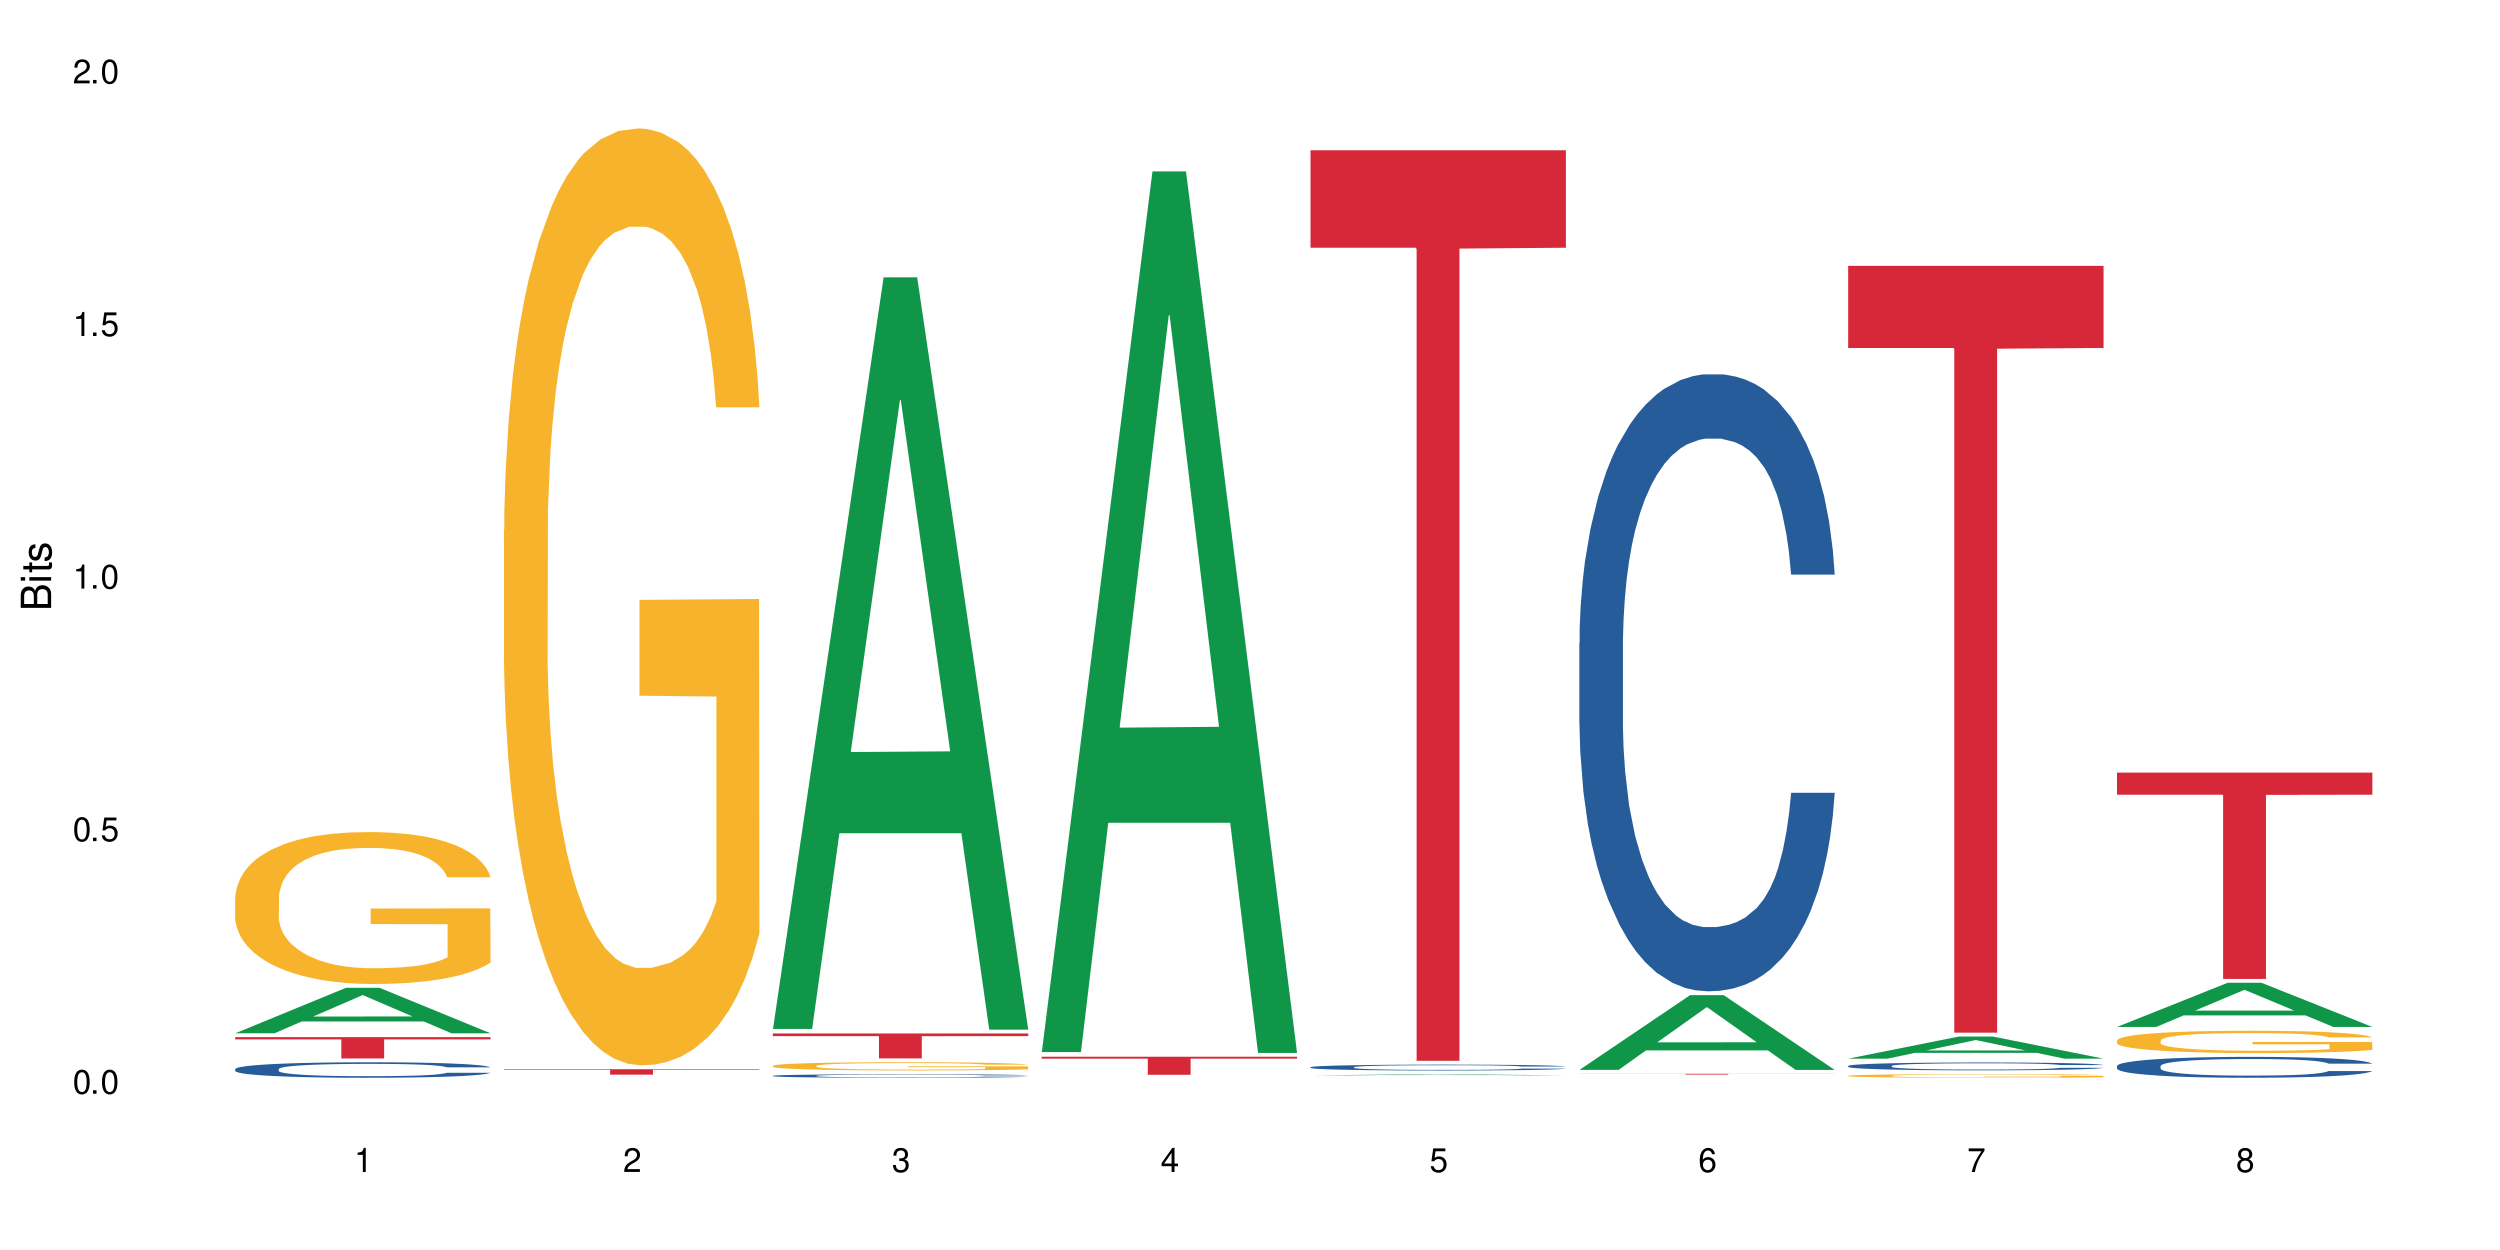 <?xml version="1.0" encoding="UTF-8"?>
<svg xmlns="http://www.w3.org/2000/svg" xmlns:xlink="http://www.w3.org/1999/xlink" width="720" height="360" viewBox="0 0 720 360">
<defs>
<g>
<g id="glyph-0-0">
</g>
<g id="glyph-0-1">
<path d="M 2.641 -6.938 C 2 -6.938 1.422 -6.656 1.078 -6.172 C 0.641 -5.562 0.406 -4.641 0.406 -3.359 C 0.406 -1.016 1.188 0.219 2.641 0.219 C 4.078 0.219 4.859 -1.016 4.859 -3.297 C 4.859 -4.641 4.656 -5.547 4.203 -6.172 C 3.844 -6.656 3.281 -6.938 2.641 -6.938 Z M 2.641 -6.188 C 3.547 -6.188 4 -5.25 4 -3.375 C 4 -1.406 3.562 -0.484 2.625 -0.484 C 1.734 -0.484 1.281 -1.438 1.281 -3.344 C 1.281 -5.25 1.734 -6.188 2.641 -6.188 Z M 2.641 -6.188 "/>
</g>
<g id="glyph-0-2">
<path d="M 1.828 -1 L 0.828 -1 L 0.828 0 L 1.828 0 Z M 1.828 -1 "/>
</g>
<g id="glyph-0-3">
<path d="M 4.562 -6.797 L 1.062 -6.797 L 0.547 -3.094 L 1.328 -3.094 C 1.719 -3.562 2.047 -3.734 2.578 -3.734 C 3.484 -3.734 4.062 -3.109 4.062 -2.094 C 4.062 -1.125 3.484 -0.531 2.578 -0.531 C 1.828 -0.531 1.375 -0.906 1.188 -1.672 L 0.328 -1.672 C 0.453 -1.109 0.547 -0.844 0.75 -0.594 C 1.125 -0.078 1.828 0.219 2.594 0.219 C 3.969 0.219 4.922 -0.781 4.922 -2.219 C 4.922 -3.562 4.031 -4.484 2.719 -4.484 C 2.25 -4.484 1.859 -4.359 1.469 -4.062 L 1.734 -5.969 L 4.562 -5.969 Z M 4.562 -6.797 "/>
</g>
<g id="glyph-0-4">
<path d="M 2.484 -4.938 L 2.484 0 L 3.328 0 L 3.328 -6.938 L 2.766 -6.938 C 2.469 -5.875 2.281 -5.734 0.984 -5.562 L 0.984 -4.938 Z M 2.484 -4.938 "/>
</g>
<g id="glyph-0-5">
<path d="M 4.859 -0.828 L 1.281 -0.828 C 1.359 -1.406 1.672 -1.781 2.5 -2.281 L 3.469 -2.828 C 4.406 -3.344 4.906 -4.062 4.906 -4.906 C 4.906 -5.484 4.672 -6.031 4.266 -6.406 C 3.859 -6.766 3.375 -6.938 2.719 -6.938 C 1.859 -6.938 1.219 -6.625 0.844 -6.031 C 0.609 -5.672 0.5 -5.234 0.484 -4.531 L 1.328 -4.531 C 1.359 -5.016 1.406 -5.281 1.531 -5.516 C 1.75 -5.938 2.188 -6.203 2.703 -6.203 C 3.469 -6.203 4.031 -5.641 4.031 -4.891 C 4.031 -4.344 3.719 -3.859 3.125 -3.516 L 2.234 -3 C 0.812 -2.172 0.406 -1.531 0.328 -0.016 L 4.859 -0.016 Z M 4.859 -0.828 "/>
</g>
<g id="glyph-0-6">
<path d="M 2.125 -3.188 L 2.578 -3.188 C 3.5 -3.188 3.984 -2.766 3.984 -1.922 C 3.984 -1.062 3.469 -0.531 2.594 -0.531 C 1.656 -0.531 1.203 -1 1.156 -2.016 L 0.312 -2.016 C 0.344 -1.453 0.438 -1.094 0.609 -0.781 C 0.953 -0.109 1.625 0.219 2.547 0.219 C 3.953 0.219 4.859 -0.625 4.859 -1.938 C 4.859 -2.828 4.516 -3.297 3.703 -3.594 C 4.344 -3.844 4.656 -4.328 4.656 -5.031 C 4.656 -6.219 3.875 -6.938 2.578 -6.938 C 1.203 -6.938 0.484 -6.172 0.453 -4.703 L 1.297 -4.703 C 1.312 -5.125 1.344 -5.359 1.453 -5.578 C 1.641 -5.969 2.062 -6.203 2.594 -6.203 C 3.344 -6.203 3.797 -5.75 3.797 -5 C 3.797 -4.516 3.609 -4.219 3.25 -4.047 C 3.016 -3.953 2.703 -3.922 2.125 -3.906 Z M 2.125 -3.188 "/>
</g>
<g id="glyph-0-7">
<path d="M 3.141 -1.672 L 3.141 0 L 3.984 0 L 3.984 -1.672 L 4.984 -1.672 L 4.984 -2.438 L 3.984 -2.438 L 3.984 -6.938 L 3.359 -6.938 L 0.266 -2.578 L 0.266 -1.672 Z M 3.141 -2.438 L 1 -2.438 L 3.141 -5.5 Z M 3.141 -2.438 "/>
</g>
<g id="glyph-0-8">
<path d="M 4.781 -5.125 C 4.609 -6.266 3.891 -6.938 2.844 -6.938 C 2.094 -6.938 1.422 -6.578 1.031 -5.953 C 0.594 -5.266 0.406 -4.422 0.406 -3.172 C 0.406 -2 0.578 -1.25 0.984 -0.641 C 1.359 -0.078 1.953 0.219 2.703 0.219 C 3.984 0.219 4.922 -0.75 4.922 -2.094 C 4.922 -3.375 4.062 -4.281 2.844 -4.281 C 2.172 -4.281 1.641 -4.031 1.281 -3.516 C 1.281 -5.234 1.828 -6.188 2.797 -6.188 C 3.391 -6.188 3.797 -5.797 3.938 -5.125 Z M 2.734 -3.531 C 3.547 -3.531 4.062 -2.953 4.062 -2.031 C 4.062 -1.156 3.484 -0.531 2.703 -0.531 C 1.922 -0.531 1.328 -1.188 1.328 -2.078 C 1.328 -2.938 1.906 -3.531 2.734 -3.531 Z M 2.734 -3.531 "/>
</g>
<g id="glyph-0-9">
<path d="M 4.984 -6.797 L 0.438 -6.797 L 0.438 -5.969 L 4.109 -5.969 C 2.5 -3.656 1.828 -2.234 1.328 0 L 2.219 0 C 2.594 -2.172 3.453 -4.047 4.984 -6.094 Z M 4.984 -6.797 "/>
</g>
<g id="glyph-0-10">
<path d="M 3.75 -3.656 C 4.469 -4.094 4.688 -4.438 4.688 -5.078 C 4.688 -6.172 3.844 -6.938 2.641 -6.938 C 1.438 -6.938 0.594 -6.172 0.594 -5.094 C 0.594 -4.438 0.812 -4.094 1.516 -3.656 C 0.734 -3.266 0.359 -2.703 0.359 -1.922 C 0.359 -0.656 1.281 0.219 2.641 0.219 C 3.984 0.219 4.922 -0.656 4.922 -1.922 C 4.922 -2.703 4.531 -3.266 3.75 -3.656 Z M 2.641 -6.188 C 3.359 -6.188 3.812 -5.75 3.812 -5.062 C 3.812 -4.406 3.344 -3.984 2.641 -3.984 C 1.922 -3.984 1.453 -4.406 1.453 -5.078 C 1.453 -5.75 1.922 -6.188 2.641 -6.188 Z M 2.641 -3.266 C 3.484 -3.266 4.062 -2.719 4.062 -1.906 C 4.062 -1.078 3.484 -0.531 2.625 -0.531 C 1.797 -0.531 1.219 -1.094 1.219 -1.906 C 1.219 -2.719 1.781 -3.266 2.641 -3.266 Z M 2.641 -3.266 "/>
</g>
<g id="glyph-1-0">
</g>
<g id="glyph-1-1">
<path d="M 0 -0.953 L 0 -4.891 C 0 -5.719 -0.234 -6.344 -0.734 -6.797 C -1.188 -7.234 -1.812 -7.469 -2.5 -7.469 C -3.547 -7.469 -4.188 -7 -4.625 -5.875 C -4.984 -6.688 -5.625 -7.094 -6.531 -7.094 C -7.172 -7.094 -7.734 -6.859 -8.141 -6.391 C -8.562 -5.922 -8.75 -5.344 -8.75 -4.5 L -8.75 -0.953 Z M -4.984 -2.062 L -7.766 -2.062 L -7.766 -4.219 C -7.766 -4.844 -7.688 -5.203 -7.453 -5.5 C -7.219 -5.812 -6.859 -5.969 -6.375 -5.969 C -5.891 -5.969 -5.531 -5.812 -5.297 -5.5 C -5.062 -5.203 -4.984 -4.844 -4.984 -4.219 Z M -0.984 -2.062 L -4 -2.062 L -4 -4.781 C -4 -5.766 -3.438 -6.359 -2.484 -6.359 C -1.547 -6.359 -0.984 -5.766 -0.984 -4.781 Z M -0.984 -2.062 "/>
</g>
<g id="glyph-1-2">
<path d="M -6.281 -1.797 L -6.281 -0.797 L 0 -0.797 L 0 -1.797 Z M -8.75 -1.797 L -8.75 -0.797 L -7.484 -0.797 L -7.484 -1.797 Z M -8.75 -1.797 "/>
</g>
<g id="glyph-1-3">
<path d="M -6.281 -3.047 L -6.281 -2.016 L -8.016 -2.016 L -8.016 -1.016 L -6.281 -1.016 L -6.281 -0.172 L -5.469 -0.172 L -5.469 -1.016 L -0.719 -1.016 C -0.078 -1.016 0.281 -1.453 0.281 -2.234 C 0.281 -2.5 0.25 -2.719 0.188 -3.047 L -0.641 -3.047 C -0.609 -2.906 -0.594 -2.766 -0.594 -2.562 C -0.594 -2.141 -0.719 -2.016 -1.156 -2.016 L -5.469 -2.016 L -5.469 -3.047 Z M -6.281 -3.047 "/>
</g>
<g id="glyph-1-4">
<path d="M -4.531 -5.25 C -5.766 -5.25 -6.469 -4.422 -6.469 -2.969 C -6.469 -1.516 -5.719 -0.562 -4.547 -0.562 C -3.562 -0.562 -3.094 -1.062 -2.734 -2.562 L -2.516 -3.484 C -2.344 -4.188 -2.094 -4.469 -1.641 -4.469 C -1.047 -4.469 -0.641 -3.875 -0.641 -3 C -0.641 -2.453 -0.797 -2 -1.062 -1.75 C -1.25 -1.594 -1.422 -1.531 -1.875 -1.469 L -1.875 -0.406 C -0.422 -0.453 0.281 -1.266 0.281 -2.922 C 0.281 -4.5 -0.5 -5.516 -1.719 -5.516 C -2.656 -5.516 -3.172 -4.984 -3.469 -3.734 L -3.703 -2.766 C -3.891 -1.953 -4.156 -1.609 -4.594 -1.609 C -5.188 -1.609 -5.547 -2.125 -5.547 -2.938 C -5.547 -3.75 -5.203 -4.172 -4.531 -4.203 Z M -4.531 -5.25 "/>
</g>
</g>
</defs>
<rect x="-72" y="-36" width="864" height="432" fill="rgb(100%, 100%, 100%)" fill-opacity="1"/>
<path fill-rule="nonzero" fill="rgb(6.275%, 58.824%, 28.235%)" fill-opacity="1" d="M 67.73 297.582 L 67.809 297.57 L 99.637 284.488 L 109.301 284.488 L 141.281 297.594 L 130.047 297.594 L 122.031 294.176 L 86.906 294.176 L 79.047 297.582 L 67.73 297.582 L 90.285 292.758 L 118.809 292.746 L 104.586 286.629 L 104.43 286.617 L 104.27 286.656 L 90.207 292.746 L 90.285 292.758 Z M 67.73 297.582 "/>
<path fill-rule="nonzero" fill="rgb(14.51%, 36.078%, 60%)" fill-opacity="1" d="M 67.73 307.879 L 67.82 307.875 L 67.82 307.777 L 68.09 307.621 L 68.719 307.426 L 69.344 307.289 L 70.961 307.051 L 73.203 306.816 L 75.535 306.637 L 77.238 306.531 L 78.766 306.449 L 82.262 306.301 L 84.504 306.223 L 86.926 306.152 L 89.887 306.082 L 92.039 306.043 L 96.883 305.977 L 100.469 305.949 L 103.25 305.938 L 109.262 305.938 L 112.848 305.953 L 115.449 305.973 L 118.32 306.004 L 120.742 306.043 L 124.957 306.133 L 128.727 306.246 L 130.43 306.312 L 133.121 306.438 L 135.184 306.559 L 136.617 306.668 L 138.234 306.816 L 139.668 307 L 140.746 307.207 L 141.281 307.383 L 128.727 307.383 L 128.098 307.223 L 127.379 307.094 L 126.035 306.926 L 124.688 306.809 L 122.805 306.691 L 121.102 306.613 L 118.77 306.535 L 116.707 306.488 L 114.555 306.449 L 112.488 306.426 L 108.543 306.402 L 103.969 306.402 L 102.266 306.41 L 98.766 306.441 L 96.883 306.469 L 94.191 306.527 L 92.309 306.582 L 90.066 306.66 L 88.539 306.73 L 86.656 306.836 L 85.312 306.93 L 83.785 307.066 L 82.891 307.168 L 82.082 307.281 L 81.363 307.418 L 80.828 307.559 L 80.469 307.711 L 80.289 307.855 L 80.289 308.488 L 80.469 308.637 L 80.918 308.809 L 82.082 309.055 L 83.785 309.273 L 85.762 309.445 L 87.645 309.566 L 88.719 309.625 L 90.156 309.688 L 92.398 309.77 L 95.629 309.852 L 97.512 309.883 L 100.383 309.918 L 103.34 309.934 L 107.289 309.934 L 110.785 309.918 L 113.117 309.898 L 115.539 309.863 L 118.859 309.793 L 120.922 309.73 L 122.715 309.652 L 124.062 309.574 L 124.957 309.508 L 126.305 309.383 L 127.379 309.242 L 128.188 309.102 L 128.727 308.961 L 141.281 308.961 L 140.746 309.125 L 139.938 309.285 L 139.129 309.402 L 137.875 309.547 L 136.441 309.672 L 134.375 309.816 L 132.672 309.91 L 130.43 310.012 L 128.367 310.09 L 126.125 310.156 L 122.805 310.238 L 120.652 310.281 L 118.32 310.316 L 115.539 310.348 L 112.043 310.379 L 108.273 310.395 L 104.777 310.398 L 101.008 310.391 L 98.227 310.375 L 94.551 310.336 L 89.977 310.262 L 86.656 310.188 L 84.055 310.109 L 81.812 310.027 L 79.301 309.918 L 76.074 309.738 L 74.098 309.598 L 72.754 309.484 L 71.23 309.324 L 70.152 309.184 L 68.898 308.953 L 68 308.664 L 67.73 308.441 Z M 67.73 307.879 "/>
<path fill-rule="nonzero" fill="rgb(96.863%, 70.196%, 16.863%)" fill-opacity="1" d="M 67.73 258.375 L 67.82 258.336 L 67.82 257.535 L 68.18 255.738 L 69.078 253.258 L 70.242 251.223 L 71.5 249.625 L 72.305 248.785 L 73.652 247.586 L 74.816 246.707 L 77.777 244.906 L 81.543 243.23 L 83.609 242.512 L 85.941 241.832 L 89.258 241.07 L 90.785 240.793 L 95.449 240.152 L 100.738 239.754 L 106.57 239.633 L 109.262 239.672 L 112.938 239.832 L 117.961 240.273 L 120.832 240.672 L 123.074 241.07 L 125.406 241.59 L 128.277 242.391 L 130.969 243.348 L 133.121 244.309 L 135.273 245.508 L 137.066 246.785 L 138.594 248.184 L 139.938 249.863 L 140.746 251.262 L 141.281 252.66 L 128.816 252.66 L 128.098 251.262 L 127.289 250.184 L 125.945 248.863 L 124.598 247.906 L 123.254 247.145 L 120.742 246.105 L 118.59 245.469 L 115.898 244.906 L 113.297 244.547 L 110.336 244.309 L 108.543 244.227 L 103.789 244.227 L 99.484 244.508 L 96.973 244.828 L 95.18 245.148 L 92.668 245.746 L 91.141 246.227 L 90.246 246.547 L 87.555 247.785 L 85.762 248.902 L 84.773 249.664 L 83.52 250.863 L 82.621 251.941 L 81.633 253.539 L 81.098 254.738 L 80.379 257.457 L 80.289 264.648 L 80.559 266.168 L 81.098 267.805 L 81.812 269.246 L 82.891 270.762 L 83.965 271.922 L 85.852 273.48 L 87.465 274.52 L 88.719 275.199 L 91.141 276.277 L 92.129 276.637 L 94.461 277.355 L 96.883 277.918 L 99.844 278.395 L 102.086 278.637 L 105.672 278.836 L 110.246 278.836 L 115.629 278.594 L 119.039 278.277 L 121.371 277.957 L 122.895 277.676 L 124.777 277.238 L 126.125 276.836 L 127.379 276.398 L 128.906 275.719 L 128.906 266.168 L 106.75 266.129 L 106.75 261.652 L 141.195 261.613 L 141.281 277.238 L 139.398 278.316 L 137.066 279.355 L 134.824 280.152 L 132.492 280.832 L 129.176 281.594 L 126.484 282.07 L 122.355 282.633 L 118.59 282.992 L 114.645 283.23 L 111.145 283.352 L 107.02 283.391 L 103.34 283.312 L 99.395 283.07 L 96.254 282.75 L 93.383 282.352 L 90.516 281.832 L 86.926 280.992 L 84.594 280.312 L 82.172 279.477 L 79.75 278.477 L 77.598 277.398 L 76.164 276.559 L 74.727 275.598 L 73.203 274.398 L 71.766 273.039 L 70.691 271.801 L 69.703 270.402 L 68.988 269.086 L 68.27 267.285 L 67.91 265.848 L 67.73 264.609 Z M 67.73 258.375 "/>
<path fill-rule="nonzero" fill="rgb(83.922%, 15.686%, 22.353%)" fill-opacity="1" d="M 67.73 298.695 L 141.281 298.695 L 141.281 299.352 L 110.629 299.355 L 110.629 304.836 L 98.297 304.836 L 98.297 299.363 L 98.117 299.352 L 67.73 299.352 Z M 67.73 298.695 "/>
<path fill-rule="nonzero" fill="rgb(96.863%, 70.196%, 16.863%)" fill-opacity="1" d="M 145.156 152.551 L 145.242 152.305 L 145.242 147.375 L 145.602 136.285 L 146.5 121.004 L 147.664 108.438 L 148.922 98.578 L 149.73 93.402 L 151.074 86.012 L 152.242 80.586 L 155.199 69.496 L 158.969 59.148 L 161.031 54.711 L 163.363 50.52 L 166.684 45.84 L 168.207 44.113 L 172.871 40.172 L 178.164 37.707 L 183.992 36.965 L 186.684 37.211 L 190.363 38.199 L 195.387 40.91 L 198.254 43.375 L 200.496 45.84 L 202.828 49.043 L 205.699 53.973 L 208.391 59.887 L 210.543 65.801 L 212.695 73.195 L 214.492 81.082 L 216.016 89.707 L 217.359 100.059 L 218.168 108.684 L 218.707 117.309 L 206.238 117.309 L 205.52 108.684 L 204.715 102.027 L 203.367 93.895 L 202.023 87.98 L 200.676 83.297 L 198.164 76.891 L 196.012 72.949 L 193.32 69.496 L 190.723 67.281 L 187.762 65.801 L 185.969 65.309 L 181.211 65.309 L 176.906 67.031 L 174.395 69.004 L 172.602 70.977 L 170.09 74.672 L 168.566 77.629 L 167.668 79.602 L 164.977 87.242 L 163.184 94.145 L 162.195 98.824 L 160.941 106.219 L 160.043 112.871 L 159.059 122.73 L 158.52 130.125 L 157.801 146.883 L 157.711 191.242 L 157.98 200.609 L 158.52 210.715 L 159.238 219.586 L 160.312 228.949 L 161.391 236.098 L 163.273 245.707 L 164.887 252.117 L 166.145 256.305 L 168.566 262.961 L 169.551 265.18 L 171.883 269.613 L 174.305 273.066 L 177.266 276.023 L 179.508 277.5 L 183.098 278.734 L 187.672 278.734 L 193.055 277.254 L 196.461 275.281 L 198.793 273.312 L 200.32 271.586 L 202.203 268.875 L 203.547 266.41 L 204.805 263.699 L 206.328 259.512 L 206.328 200.609 L 184.172 200.363 L 184.172 172.762 L 218.617 172.512 L 218.707 268.875 L 216.824 275.527 L 214.492 281.938 L 212.25 286.867 L 209.918 291.055 L 206.598 295.738 L 203.906 298.695 L 199.781 302.145 L 196.012 304.363 L 192.066 305.844 L 188.566 306.582 L 184.441 306.828 L 180.766 306.336 L 176.816 304.855 L 173.68 302.887 L 170.809 300.422 L 167.938 297.215 L 164.352 292.043 L 162.016 287.852 L 159.594 282.676 L 157.172 276.516 L 155.02 269.859 L 153.586 264.684 L 152.152 258.77 L 150.625 251.379 L 149.191 242.996 L 148.113 235.359 L 147.129 226.73 L 146.41 218.598 L 145.691 207.508 L 145.332 198.637 L 145.156 190.996 Z M 145.156 152.551 "/>
<path fill-rule="nonzero" fill="rgb(83.922%, 15.686%, 22.353%)" fill-opacity="1" d="M 145.156 307.926 L 218.707 307.926 L 218.707 308.094 L 188.051 308.098 L 188.051 309.504 L 175.719 309.504 L 175.719 308.098 L 175.539 308.094 L 145.156 308.094 Z M 145.156 307.926 "/>
<path fill-rule="nonzero" fill="rgb(6.275%, 58.824%, 28.235%)" fill-opacity="1" d="M 222.578 296.34 L 222.656 296.137 L 254.48 79.867 L 264.148 79.867 L 296.129 296.543 L 284.895 296.543 L 276.879 239.984 L 241.75 239.984 L 233.895 296.34 L 222.578 296.34 L 245.129 216.586 L 273.656 216.383 L 259.434 115.27 L 259.273 115.066 L 259.117 115.676 L 245.051 216.383 L 245.129 216.586 Z M 222.578 296.34 "/>
<path fill-rule="nonzero" fill="rgb(14.51%, 36.078%, 60%)" fill-opacity="1" d="M 222.578 309.828 L 222.668 309.828 L 222.668 309.805 L 222.938 309.77 L 223.562 309.727 L 224.191 309.695 L 225.809 309.641 L 228.051 309.586 L 230.383 309.547 L 232.086 309.523 L 233.609 309.504 L 237.109 309.469 L 239.352 309.453 L 241.773 309.438 L 244.734 309.422 L 246.887 309.41 L 251.73 309.398 L 255.316 309.391 L 258.098 309.387 L 264.109 309.387 L 267.695 309.391 L 270.297 309.395 L 273.168 309.402 L 275.59 309.41 L 279.805 309.434 L 283.57 309.457 L 285.277 309.473 L 287.969 309.5 L 290.031 309.527 L 291.465 309.555 L 293.082 309.586 L 294.516 309.629 L 295.59 309.676 L 296.129 309.715 L 283.57 309.715 L 282.945 309.68 L 282.227 309.648 L 280.883 309.613 L 279.535 309.586 L 277.652 309.559 L 275.949 309.543 L 273.617 309.523 L 271.551 309.512 L 269.398 309.504 L 267.336 309.5 L 263.391 309.492 L 258.816 309.492 L 257.109 309.496 L 253.613 309.504 L 251.73 309.508 L 249.039 309.523 L 247.156 309.535 L 244.914 309.551 L 243.387 309.566 L 241.504 309.594 L 240.16 309.613 L 238.633 309.645 L 237.738 309.668 L 236.93 309.691 L 236.211 309.723 L 235.672 309.754 L 235.316 309.789 L 235.137 309.824 L 235.137 309.965 L 235.316 310 L 235.762 310.039 L 236.93 310.094 L 238.633 310.145 L 240.605 310.184 L 242.492 310.211 L 243.566 310.223 L 245.004 310.238 L 247.246 310.258 L 250.473 310.273 L 252.355 310.281 L 255.227 310.289 L 258.188 310.293 L 262.133 310.293 L 265.633 310.289 L 267.965 310.285 L 270.387 310.277 L 273.707 310.262 L 275.77 310.246 L 277.562 310.23 L 278.906 310.211 L 279.805 310.195 L 281.148 310.168 L 282.227 310.137 L 283.035 310.105 L 283.57 310.074 L 296.129 310.074 L 295.59 310.109 L 294.785 310.145 L 293.977 310.172 L 292.723 310.207 L 291.285 310.234 L 289.223 310.266 L 287.52 310.289 L 285.277 310.309 L 283.215 310.328 L 280.973 310.344 L 277.652 310.363 L 275.5 310.371 L 273.168 310.379 L 270.387 310.387 L 266.887 310.395 L 263.121 310.398 L 259.621 310.398 L 255.855 310.395 L 253.074 310.395 L 249.398 310.383 L 244.824 310.367 L 241.504 310.352 L 238.902 310.332 L 236.66 310.312 L 234.148 310.289 L 230.918 310.25 L 228.945 310.219 L 227.602 310.191 L 226.074 310.156 L 225 310.121 L 223.742 310.07 L 222.848 310.004 L 222.578 309.953 Z M 222.578 309.828 "/>
<path fill-rule="nonzero" fill="rgb(96.863%, 70.196%, 16.863%)" fill-opacity="1" d="M 222.578 306.938 L 222.668 306.934 L 222.668 306.891 L 223.027 306.793 L 223.922 306.66 L 225.09 306.551 L 226.344 306.465 L 227.152 306.418 L 228.496 306.355 L 229.664 306.305 L 232.625 306.211 L 236.391 306.117 L 238.453 306.078 L 240.785 306.043 L 244.105 306 L 245.629 305.988 L 250.293 305.953 L 255.586 305.93 L 261.418 305.926 L 264.109 305.926 L 267.785 305.934 L 272.809 305.957 L 275.68 305.98 L 277.922 306 L 280.254 306.031 L 283.125 306.074 L 285.816 306.125 L 287.969 306.176 L 290.121 306.242 L 291.914 306.312 L 293.438 306.387 L 294.785 306.477 L 295.59 306.551 L 296.129 306.629 L 283.66 306.629 L 282.945 306.551 L 282.137 306.496 L 280.793 306.422 L 279.445 306.371 L 278.102 306.332 L 275.59 306.273 L 273.438 306.238 L 270.746 306.211 L 268.145 306.191 L 265.184 306.176 L 263.391 306.172 L 258.637 306.172 L 254.332 306.188 L 251.82 306.203 L 250.023 306.223 L 247.512 306.254 L 245.988 306.281 L 245.094 306.297 L 242.402 306.363 L 240.605 306.426 L 239.621 306.465 L 238.363 306.531 L 237.469 306.59 L 236.48 306.676 L 235.941 306.742 L 235.227 306.887 L 235.137 307.277 L 235.406 307.359 L 235.941 307.445 L 236.66 307.523 L 237.738 307.605 L 238.812 307.668 L 240.695 307.754 L 242.312 307.809 L 243.566 307.848 L 245.988 307.906 L 246.977 307.926 L 249.309 307.965 L 251.73 307.992 L 254.691 308.02 L 256.934 308.031 L 260.52 308.043 L 265.094 308.043 L 270.477 308.031 L 273.887 308.012 L 276.219 307.996 L 277.742 307.98 L 279.625 307.957 L 280.973 307.934 L 282.227 307.91 L 283.75 307.875 L 283.75 307.359 L 261.598 307.355 L 261.598 307.113 L 296.039 307.113 L 296.129 307.957 L 294.246 308.016 L 291.914 308.07 L 289.672 308.113 L 287.34 308.152 L 284.02 308.191 L 281.328 308.219 L 277.203 308.25 L 273.438 308.27 L 269.488 308.281 L 265.992 308.289 L 261.867 308.289 L 258.188 308.285 L 254.242 308.273 L 251.102 308.254 L 248.23 308.234 L 245.359 308.207 L 241.773 308.16 L 239.441 308.125 L 237.02 308.078 L 234.598 308.023 L 232.445 307.965 L 231.008 307.922 L 229.574 307.867 L 228.051 307.805 L 226.613 307.73 L 225.539 307.664 L 224.551 307.586 L 223.832 307.516 L 223.117 307.418 L 222.758 307.34 L 222.578 307.273 Z M 222.578 306.938 "/>
<path fill-rule="nonzero" fill="rgb(83.922%, 15.686%, 22.353%)" fill-opacity="1" d="M 222.578 297.641 L 296.129 297.641 L 296.129 298.41 L 265.477 298.418 L 265.477 304.824 L 253.141 304.824 L 253.141 298.422 L 252.965 298.41 L 222.578 298.41 Z M 222.578 297.641 "/>
<path fill-rule="nonzero" fill="rgb(6.275%, 58.824%, 28.235%)" fill-opacity="1" d="M 300 303 L 300.078 302.762 L 331.906 49.367 L 341.57 49.367 L 373.555 303.238 L 362.316 303.238 L 354.301 236.973 L 319.176 236.973 L 311.316 303 L 300 303 L 322.555 209.559 L 351.078 209.32 L 336.855 90.844 L 336.699 90.605 L 336.543 91.32 L 322.477 209.32 L 322.555 209.559 Z M 300 303 "/>
<path fill-rule="nonzero" fill="rgb(83.922%, 15.686%, 22.353%)" fill-opacity="1" d="M 300 304.34 L 373.555 304.34 L 373.555 304.895 L 342.898 304.902 L 342.898 309.547 L 330.566 309.547 L 330.566 304.906 L 330.387 304.895 L 300 304.895 Z M 300 304.34 "/>
<path fill-rule="nonzero" fill="rgb(6.275%, 58.824%, 28.235%)" fill-opacity="1" d="M 377.426 309.699 L 377.504 309.699 L 409.328 309.402 L 418.992 309.402 L 450.977 309.699 L 439.738 309.699 L 431.723 309.625 L 396.598 309.625 L 388.738 309.699 L 377.426 309.699 L 399.977 309.59 L 428.504 309.59 L 414.277 309.453 L 413.965 309.453 L 399.898 309.59 L 399.977 309.59 Z M 377.426 309.699 "/>
<path fill-rule="nonzero" fill="rgb(14.51%, 36.078%, 60%)" fill-opacity="1" d="M 377.426 307.348 L 377.516 307.348 L 377.516 307.312 L 377.781 307.254 L 378.41 307.18 L 379.039 307.125 L 380.652 307.035 L 382.895 306.949 L 385.227 306.879 L 386.934 306.84 L 388.457 306.809 L 391.957 306.75 L 394.199 306.723 L 396.621 306.695 L 399.578 306.668 L 401.734 306.652 L 406.574 306.629 L 410.164 306.617 L 412.945 306.613 L 418.953 306.613 L 422.543 306.621 L 425.145 306.629 L 428.016 306.641 L 430.438 306.652 L 434.652 306.688 L 438.418 306.73 L 440.125 306.754 L 442.812 306.805 L 444.879 306.852 L 446.312 306.891 L 447.926 306.949 L 449.363 307.016 L 450.438 307.098 L 450.977 307.164 L 438.418 307.164 L 437.789 307.102 L 437.074 307.051 L 435.727 306.988 L 434.383 306.945 L 432.5 306.898 L 430.793 306.871 L 428.461 306.84 L 426.398 306.82 L 424.246 306.809 L 422.184 306.797 L 418.238 306.789 L 413.664 306.789 L 411.957 306.793 L 408.461 306.805 L 406.574 306.816 L 403.887 306.836 L 402 306.859 L 399.758 306.887 L 398.234 306.914 L 396.352 306.953 L 395.004 306.992 L 393.48 307.043 L 392.582 307.082 L 391.777 307.125 L 391.059 307.176 L 390.52 307.23 L 390.16 307.285 L 389.98 307.34 L 389.98 307.582 L 390.16 307.637 L 390.609 307.703 L 391.777 307.797 L 393.48 307.879 L 395.453 307.945 L 397.336 307.988 L 398.414 308.012 L 399.848 308.035 L 402.09 308.066 L 405.32 308.098 L 407.203 308.109 L 410.074 308.121 L 413.035 308.129 L 416.98 308.129 L 420.48 308.121 L 422.812 308.113 L 425.234 308.102 L 428.551 308.078 L 430.613 308.051 L 432.41 308.023 L 433.754 307.992 L 434.652 307.969 L 435.996 307.922 L 437.074 307.867 L 437.879 307.812 L 438.418 307.762 L 450.977 307.762 L 450.438 307.824 L 449.633 307.883 L 448.824 307.93 L 447.566 307.98 L 446.133 308.031 L 444.07 308.086 L 442.367 308.121 L 440.125 308.16 L 438.059 308.188 L 435.816 308.215 L 432.5 308.246 L 430.348 308.262 L 428.016 308.273 L 425.234 308.285 L 421.734 308.297 L 417.969 308.305 L 414.469 308.305 L 410.703 308.301 L 407.922 308.297 L 404.242 308.281 L 399.668 308.254 L 396.352 308.227 L 393.75 308.195 L 391.508 308.164 L 388.996 308.121 L 385.766 308.055 L 383.793 308.004 L 382.449 307.957 L 380.922 307.898 L 379.848 307.844 L 378.59 307.758 L 377.695 307.648 L 377.426 307.562 Z M 377.426 307.348 "/>
<path fill-rule="nonzero" fill="rgb(83.922%, 15.686%, 22.353%)" fill-opacity="1" d="M 377.426 43.273 L 450.977 43.273 L 450.977 71.344 L 420.324 71.59 L 420.324 305.516 L 407.988 305.516 L 407.988 71.836 L 407.809 71.344 L 377.426 71.344 Z M 377.426 43.273 "/>
<path fill-rule="nonzero" fill="rgb(6.275%, 58.824%, 28.235%)" fill-opacity="1" d="M 454.848 308.125 L 454.926 308.105 L 486.75 286.602 L 496.418 286.602 L 528.398 308.148 L 517.164 308.148 L 509.148 302.523 L 474.023 302.523 L 466.164 308.125 L 454.848 308.125 L 477.402 300.195 L 505.926 300.176 L 491.703 290.121 L 491.547 290.102 L 491.387 290.16 L 477.32 300.176 L 477.402 300.195 Z M 454.848 308.125 "/>
<path fill-rule="nonzero" fill="rgb(14.51%, 36.078%, 60%)" fill-opacity="1" d="M 454.848 185.137 L 454.938 184.973 L 454.938 181.074 L 455.207 174.902 L 455.836 167.109 L 456.461 161.75 L 458.078 152.168 L 460.32 142.91 L 462.652 135.762 L 464.355 131.543 L 465.879 128.293 L 469.379 122.285 L 471.621 119.199 L 474.043 116.438 L 477.004 113.676 L 479.156 112.051 L 484 109.453 L 487.586 108.316 L 490.367 107.828 L 496.379 107.828 L 499.965 108.48 L 502.566 109.293 L 505.438 110.59 L 507.859 112.051 L 512.074 115.625 L 515.844 120.172 L 517.547 122.77 L 520.238 127.805 L 522.301 132.68 L 523.734 136.902 L 525.352 142.91 L 526.785 150.219 L 527.863 158.5 L 528.398 165.484 L 515.844 165.484 L 515.215 158.988 L 514.496 153.953 L 513.152 147.293 L 511.805 142.586 L 509.922 137.875 L 508.219 134.789 L 505.887 131.703 L 503.824 129.754 L 501.672 128.293 L 499.605 127.32 L 495.66 126.344 L 491.086 126.344 L 489.383 126.668 L 485.883 127.969 L 484 129.105 L 481.309 131.379 L 479.426 133.488 L 477.184 136.738 L 475.656 139.5 L 473.773 143.723 L 472.43 147.457 L 470.902 152.816 L 470.008 156.875 L 469.199 161.426 L 468.48 166.785 L 467.945 172.469 L 467.586 178.477 L 467.406 184.324 L 467.406 209.496 L 467.586 215.344 L 468.035 222.164 L 469.199 232.07 L 470.902 240.68 L 472.879 247.5 L 474.762 252.371 L 475.836 254.645 L 477.273 257.242 L 479.516 260.492 L 482.742 263.738 L 484.629 265.039 L 487.496 266.34 L 490.457 266.988 L 494.406 266.988 L 497.902 266.34 L 500.234 265.527 L 502.656 264.227 L 505.977 261.465 L 508.039 258.867 L 509.832 255.781 L 511.18 252.695 L 512.074 250.098 L 513.422 245.062 L 514.496 239.543 L 515.305 233.855 L 515.844 228.336 L 528.398 228.336 L 527.863 234.832 L 527.055 241.164 L 526.246 245.875 L 524.992 251.559 L 523.555 256.594 L 521.492 262.277 L 519.789 266.016 L 517.547 270.074 L 515.484 273.16 L 513.242 275.922 L 509.922 279.168 L 507.77 280.793 L 505.438 282.254 L 502.656 283.555 L 499.16 284.691 L 495.391 285.34 L 491.895 285.504 L 488.125 285.18 L 485.344 284.527 L 481.668 283.066 L 477.094 280.145 L 473.773 277.059 L 471.172 273.973 L 468.93 270.723 L 466.418 266.34 L 463.191 259.191 L 461.215 253.672 L 459.871 249.125 L 458.348 242.789 L 457.27 237.105 L 456.016 228.012 L 455.117 216.48 L 454.848 207.547 Z M 454.848 185.137 "/>
<path fill-rule="nonzero" fill="rgb(83.922%, 15.686%, 22.353%)" fill-opacity="1" d="M 454.848 309.246 L 528.398 309.246 L 528.398 309.27 L 497.746 309.27 L 497.746 309.473 L 485.414 309.473 L 485.414 309.27 L 454.848 309.27 Z M 454.848 309.246 "/>
<path fill-rule="nonzero" fill="rgb(6.275%, 58.824%, 28.235%)" fill-opacity="1" d="M 532.27 304.895 L 532.352 304.887 L 564.176 298.512 L 573.84 298.512 L 605.824 304.898 L 594.586 304.898 L 586.57 303.23 L 551.445 303.23 L 543.586 304.895 L 532.27 304.895 L 554.824 302.543 L 583.348 302.535 L 569.125 299.555 L 568.969 299.551 L 568.812 299.57 L 554.746 302.535 L 554.824 302.543 Z M 532.27 304.895 "/>
<path fill-rule="nonzero" fill="rgb(14.51%, 36.078%, 60%)" fill-opacity="1" d="M 532.27 306.98 L 532.359 306.98 L 532.359 306.93 L 532.629 306.852 L 533.258 306.754 L 533.887 306.684 L 535.5 306.562 L 537.742 306.445 L 540.074 306.352 L 541.777 306.301 L 543.305 306.258 L 546.801 306.18 L 549.043 306.141 L 551.465 306.105 L 554.426 306.07 L 556.578 306.051 L 561.422 306.02 L 565.012 306.004 L 567.793 305.996 L 573.801 305.996 L 577.391 306.004 L 579.992 306.016 L 582.859 306.031 L 585.281 306.051 L 589.5 306.098 L 593.266 306.156 L 594.969 306.188 L 597.66 306.25 L 599.723 306.312 L 601.16 306.367 L 602.773 306.445 L 604.207 306.539 L 605.285 306.645 L 605.824 306.73 L 593.266 306.73 L 592.637 306.648 L 591.922 306.586 L 590.574 306.5 L 589.23 306.441 L 587.344 306.379 L 585.641 306.34 L 583.309 306.301 L 581.246 306.277 L 579.094 306.258 L 577.031 306.246 L 573.082 306.234 L 568.508 306.234 L 566.805 306.238 L 563.305 306.254 L 561.422 306.27 L 558.73 306.297 L 556.848 306.324 L 554.605 306.367 L 553.082 306.402 L 551.199 306.453 L 549.852 306.504 L 548.328 306.57 L 547.43 306.621 L 546.621 306.68 L 545.906 306.75 L 545.367 306.82 L 545.008 306.898 L 544.828 306.973 L 544.828 307.293 L 545.008 307.367 L 545.457 307.453 L 546.621 307.578 L 548.328 307.688 L 550.301 307.777 L 552.184 307.84 L 553.262 307.867 L 554.695 307.898 L 556.938 307.941 L 560.168 307.984 L 562.051 308 L 564.922 308.016 L 567.883 308.023 L 571.828 308.023 L 575.324 308.016 L 577.656 308.004 L 580.078 307.988 L 583.398 307.953 L 585.461 307.922 L 587.254 307.883 L 588.602 307.844 L 589.5 307.809 L 590.844 307.746 L 591.922 307.676 L 592.727 307.602 L 593.266 307.531 L 605.824 307.531 L 605.285 307.613 L 604.477 307.695 L 603.672 307.754 L 602.414 307.828 L 600.98 307.891 L 598.918 307.965 L 597.211 308.012 L 594.969 308.062 L 592.906 308.102 L 590.664 308.137 L 587.344 308.18 L 585.191 308.199 L 582.859 308.219 L 580.078 308.234 L 576.582 308.25 L 572.816 308.258 L 569.316 308.262 L 565.551 308.254 L 562.77 308.246 L 559.09 308.23 L 554.516 308.191 L 551.199 308.152 L 548.598 308.113 L 546.355 308.07 L 543.844 308.016 L 540.613 307.926 L 538.641 307.855 L 537.293 307.797 L 535.77 307.715 L 534.691 307.645 L 533.438 307.527 L 532.539 307.383 L 532.27 307.266 Z M 532.27 306.98 "/>
<path fill-rule="nonzero" fill="rgb(96.863%, 70.196%, 16.863%)" fill-opacity="1" d="M 532.27 309.805 L 532.359 309.801 L 532.359 309.785 L 532.719 309.742 L 533.617 309.684 L 534.781 309.633 L 536.039 309.594 L 536.844 309.574 L 538.191 309.547 L 539.355 309.527 L 542.316 309.484 L 546.086 309.445 L 548.148 309.426 L 550.48 309.41 L 553.797 309.391 L 555.324 309.387 L 559.988 309.371 L 565.281 309.359 L 573.801 309.359 L 577.48 309.363 L 582.5 309.375 L 585.371 309.383 L 587.613 309.391 L 589.945 309.406 L 592.816 309.422 L 595.508 309.445 L 597.66 309.469 L 599.812 309.496 L 601.609 309.527 L 603.133 309.562 L 604.477 309.602 L 605.285 309.633 L 605.824 309.668 L 593.355 309.668 L 592.637 309.633 L 591.832 309.609 L 590.484 309.578 L 589.141 309.555 L 587.793 309.535 L 585.281 309.512 L 583.129 309.496 L 580.438 309.484 L 577.836 309.477 L 574.879 309.469 L 568.328 309.469 L 564.023 309.473 L 561.512 309.48 L 559.719 309.488 L 557.207 309.504 L 555.684 309.516 L 554.785 309.523 L 552.094 309.551 L 550.301 309.578 L 549.312 309.598 L 548.059 309.625 L 547.16 309.652 L 546.176 309.688 L 545.637 309.719 L 544.918 309.781 L 544.828 309.953 L 545.098 309.988 L 545.637 310.027 L 546.355 310.062 L 547.43 310.098 L 548.508 310.125 L 550.391 310.164 L 552.004 310.188 L 553.262 310.203 L 555.684 310.23 L 556.668 310.238 L 559 310.254 L 561.422 310.27 L 564.383 310.281 L 566.625 310.285 L 570.215 310.289 L 574.789 310.289 L 580.168 310.285 L 583.578 310.277 L 585.91 310.27 L 587.434 310.262 L 589.32 310.25 L 590.664 310.242 L 591.922 310.23 L 593.445 310.215 L 593.445 309.988 L 571.289 309.988 L 571.289 309.883 L 605.734 309.879 L 605.824 310.25 L 603.941 310.277 L 601.609 310.301 L 599.363 310.32 L 597.031 310.336 L 593.715 310.355 L 591.023 310.367 L 586.898 310.379 L 583.129 310.391 L 579.184 310.395 L 575.684 310.398 L 571.559 310.398 L 567.883 310.395 L 563.934 310.391 L 560.797 310.383 L 557.926 310.375 L 555.055 310.359 L 551.465 310.34 L 549.133 310.324 L 546.711 310.305 L 544.289 310.281 L 542.137 310.254 L 540.703 310.234 L 539.266 310.215 L 537.742 310.184 L 536.309 310.152 L 535.23 310.121 L 534.246 310.09 L 533.527 310.059 L 532.809 310.016 L 532.449 309.98 L 532.27 309.953 Z M 532.27 309.805 "/>
<path fill-rule="nonzero" fill="rgb(83.922%, 15.686%, 22.353%)" fill-opacity="1" d="M 532.27 76.574 L 605.824 76.574 L 605.824 100.215 L 575.168 100.422 L 575.168 297.414 L 562.836 297.414 L 562.836 100.629 L 562.656 100.215 L 532.27 100.215 Z M 532.27 76.574 "/>
<path fill-rule="nonzero" fill="rgb(6.275%, 58.824%, 28.235%)" fill-opacity="1" d="M 609.695 295.75 L 609.773 295.738 L 641.598 283.031 L 651.266 283.031 L 683.246 295.762 L 672.008 295.762 L 663.996 292.438 L 628.867 292.438 L 621.012 295.75 L 609.695 295.75 L 632.246 291.062 L 660.773 291.051 L 646.551 285.113 L 646.391 285.098 L 646.234 285.137 L 632.168 291.051 L 632.246 291.062 Z M 609.695 295.75 "/>
<path fill-rule="nonzero" fill="rgb(14.51%, 36.078%, 60%)" fill-opacity="1" d="M 609.695 307 L 609.785 306.992 L 609.785 306.859 L 610.055 306.652 L 610.68 306.387 L 611.309 306.207 L 612.922 305.883 L 615.164 305.57 L 617.5 305.328 L 619.203 305.184 L 620.727 305.074 L 624.227 304.871 L 626.469 304.766 L 628.891 304.672 L 631.852 304.578 L 634.004 304.523 L 638.848 304.434 L 642.434 304.398 L 645.215 304.379 L 651.223 304.379 L 654.812 304.402 L 657.414 304.43 L 660.285 304.473 L 662.707 304.523 L 666.922 304.645 L 670.688 304.797 L 672.395 304.887 L 675.086 305.059 L 677.148 305.223 L 678.582 305.363 L 680.195 305.57 L 681.633 305.816 L 682.707 306.098 L 683.246 306.332 L 670.688 306.332 L 670.062 306.113 L 669.344 305.941 L 667.996 305.719 L 666.652 305.559 L 664.77 305.398 L 663.066 305.293 L 660.734 305.188 L 658.668 305.121 L 656.516 305.074 L 654.453 305.039 L 650.508 305.008 L 645.934 305.008 L 644.227 305.02 L 640.73 305.062 L 638.848 305.102 L 636.156 305.18 L 634.273 305.25 L 632.027 305.359 L 630.504 305.453 L 628.621 305.598 L 627.273 305.723 L 625.75 305.902 L 624.852 306.043 L 624.047 306.195 L 623.328 306.379 L 622.789 306.57 L 622.43 306.773 L 622.254 306.973 L 622.254 307.824 L 622.43 308.023 L 622.879 308.254 L 624.047 308.59 L 625.75 308.879 L 627.723 309.109 L 629.605 309.277 L 630.684 309.352 L 632.117 309.441 L 634.363 309.551 L 637.59 309.66 L 639.473 309.707 L 642.344 309.75 L 645.305 309.77 L 649.25 309.77 L 652.75 309.75 L 655.082 309.723 L 657.504 309.676 L 660.82 309.586 L 662.887 309.496 L 664.68 309.391 L 666.023 309.285 L 666.922 309.199 L 668.266 309.027 L 669.344 308.84 L 670.152 308.648 L 670.688 308.461 L 683.246 308.461 L 682.707 308.684 L 681.902 308.895 L 681.094 309.055 L 679.84 309.25 L 678.402 309.418 L 676.34 309.613 L 674.637 309.738 L 672.395 309.875 L 670.332 309.98 L 668.086 310.074 L 664.77 310.184 L 662.617 310.238 L 660.285 310.289 L 657.504 310.332 L 654.004 310.371 L 650.238 310.395 L 646.738 310.398 L 642.973 310.387 L 640.191 310.363 L 636.516 310.316 L 631.941 310.215 L 628.621 310.113 L 626.02 310.008 L 623.777 309.898 L 621.266 309.75 L 618.035 309.508 L 616.062 309.32 L 614.719 309.164 L 613.191 308.953 L 612.117 308.758 L 610.859 308.449 L 609.965 308.059 L 609.695 307.758 Z M 609.695 307 "/>
<path fill-rule="nonzero" fill="rgb(96.863%, 70.196%, 16.863%)" fill-opacity="1" d="M 609.695 299.609 L 609.785 299.605 L 609.785 299.488 L 610.145 299.223 L 611.039 298.859 L 612.207 298.559 L 613.461 298.324 L 614.27 298.203 L 615.613 298.027 L 616.781 297.898 L 619.742 297.633 L 623.508 297.387 L 625.57 297.281 L 627.902 297.184 L 631.223 297.07 L 632.746 297.027 L 637.41 296.934 L 642.703 296.875 L 648.535 296.859 L 651.223 296.863 L 654.902 296.887 L 659.926 296.953 L 662.797 297.012 L 665.039 297.07 L 667.371 297.145 L 670.242 297.266 L 672.93 297.406 L 675.086 297.547 L 677.238 297.723 L 679.031 297.91 L 680.555 298.113 L 681.902 298.359 L 682.707 298.566 L 683.246 298.77 L 670.777 298.77 L 670.062 298.566 L 669.254 298.406 L 667.91 298.215 L 666.562 298.074 L 665.219 297.961 L 662.707 297.809 L 660.555 297.715 L 657.863 297.633 L 655.262 297.582 L 652.301 297.547 L 650.508 297.535 L 645.754 297.535 L 641.449 297.574 L 638.938 297.621 L 637.141 297.668 L 634.629 297.758 L 633.105 297.828 L 632.207 297.875 L 629.52 298.055 L 627.723 298.219 L 626.738 298.332 L 625.48 298.508 L 624.586 298.664 L 623.598 298.898 L 623.059 299.078 L 622.344 299.477 L 622.254 300.531 L 622.52 300.754 L 623.059 300.996 L 623.777 301.207 L 624.852 301.43 L 625.93 301.598 L 627.812 301.828 L 629.43 301.98 L 630.684 302.078 L 633.105 302.238 L 634.094 302.289 L 636.426 302.395 L 638.848 302.477 L 641.805 302.551 L 644.047 302.586 L 647.637 302.613 L 652.211 302.613 L 657.594 302.578 L 661 302.531 L 663.332 302.484 L 664.859 302.441 L 666.742 302.379 L 668.086 302.32 L 669.344 302.254 L 670.867 302.156 L 670.867 300.754 L 648.715 300.746 L 648.715 300.09 L 683.156 300.086 L 683.246 302.379 L 681.363 302.535 L 679.031 302.691 L 676.789 302.809 L 674.457 302.906 L 671.137 303.02 L 668.445 303.09 L 664.32 303.172 L 660.555 303.223 L 656.605 303.258 L 653.109 303.277 L 648.98 303.281 L 645.305 303.27 L 641.359 303.234 L 638.219 303.188 L 635.348 303.129 L 632.477 303.055 L 628.891 302.93 L 626.559 302.832 L 624.137 302.707 L 621.715 302.562 L 619.562 302.402 L 618.125 302.277 L 616.691 302.137 L 615.164 301.961 L 613.73 301.762 L 612.656 301.582 L 611.668 301.375 L 610.949 301.184 L 610.234 300.918 L 609.875 300.707 L 609.695 300.523 Z M 609.695 299.609 "/>
<path fill-rule="nonzero" fill="rgb(83.922%, 15.686%, 22.353%)" fill-opacity="1" d="M 609.695 222.516 L 683.246 222.516 L 683.246 228.875 L 652.594 228.93 L 652.594 281.934 L 640.258 281.934 L 640.258 228.988 L 640.082 228.875 L 609.695 228.875 Z M 609.695 222.516 "/>
<g fill="rgb(0%, 0%, 0%)" fill-opacity="1">
<use xlink:href="#glyph-0-1" x="20.965" y="314.993"/>
<use xlink:href="#glyph-0-2" x="25.965" y="314.993"/>
<use xlink:href="#glyph-0-1" x="28.965" y="314.993"/>
</g>
<g fill="rgb(0%, 0%, 0%)" fill-opacity="1">
<use xlink:href="#glyph-0-1" x="20.965" y="242.251"/>
<use xlink:href="#glyph-0-2" x="25.965" y="242.251"/>
<use xlink:href="#glyph-0-3" x="28.965" y="242.251"/>
</g>
<g fill="rgb(0%, 0%, 0%)" fill-opacity="1">
<use xlink:href="#glyph-0-4" x="20.965" y="169.509"/>
<use xlink:href="#glyph-0-2" x="25.965" y="169.509"/>
<use xlink:href="#glyph-0-1" x="28.965" y="169.509"/>
</g>
<g fill="rgb(0%, 0%, 0%)" fill-opacity="1">
<use xlink:href="#glyph-0-4" x="20.965" y="96.767"/>
<use xlink:href="#glyph-0-2" x="25.965" y="96.767"/>
<use xlink:href="#glyph-0-3" x="28.965" y="96.767"/>
</g>
<g fill="rgb(0%, 0%, 0%)" fill-opacity="1">
<use xlink:href="#glyph-0-5" x="20.965" y="24.024"/>
<use xlink:href="#glyph-0-2" x="25.965" y="24.024"/>
<use xlink:href="#glyph-0-1" x="28.965" y="24.024"/>
</g>
<g fill="rgb(0%, 0%, 0%)" fill-opacity="1">
<use xlink:href="#glyph-0-4" x="102.008" y="337.532"/>
</g>
<g fill="rgb(0%, 0%, 0%)" fill-opacity="1">
<use xlink:href="#glyph-0-5" x="179.43" y="337.532"/>
</g>
<g fill="rgb(0%, 0%, 0%)" fill-opacity="1">
<use xlink:href="#glyph-0-6" x="256.855" y="337.532"/>
</g>
<g fill="rgb(0%, 0%, 0%)" fill-opacity="1">
<use xlink:href="#glyph-0-7" x="334.277" y="337.532"/>
</g>
<g fill="rgb(0%, 0%, 0%)" fill-opacity="1">
<use xlink:href="#glyph-0-3" x="411.699" y="337.532"/>
</g>
<g fill="rgb(0%, 0%, 0%)" fill-opacity="1">
<use xlink:href="#glyph-0-8" x="489.125" y="337.532"/>
</g>
<g fill="rgb(0%, 0%, 0%)" fill-opacity="1">
<use xlink:href="#glyph-0-9" x="566.547" y="337.532"/>
</g>
<g fill="rgb(0%, 0%, 0%)" fill-opacity="1">
<use xlink:href="#glyph-0-10" x="643.969" y="337.532"/>
</g>
<g fill="rgb(0%, 0%, 0%)" fill-opacity="1">
<use xlink:href="#glyph-1-1" x="14.725" y="176.012"/>
<use xlink:href="#glyph-1-2" x="14.725" y="168.012"/>
<use xlink:href="#glyph-1-3" x="14.725" y="165.012"/>
<use xlink:href="#glyph-1-4" x="14.725" y="162.012"/>
</g>
</svg>
